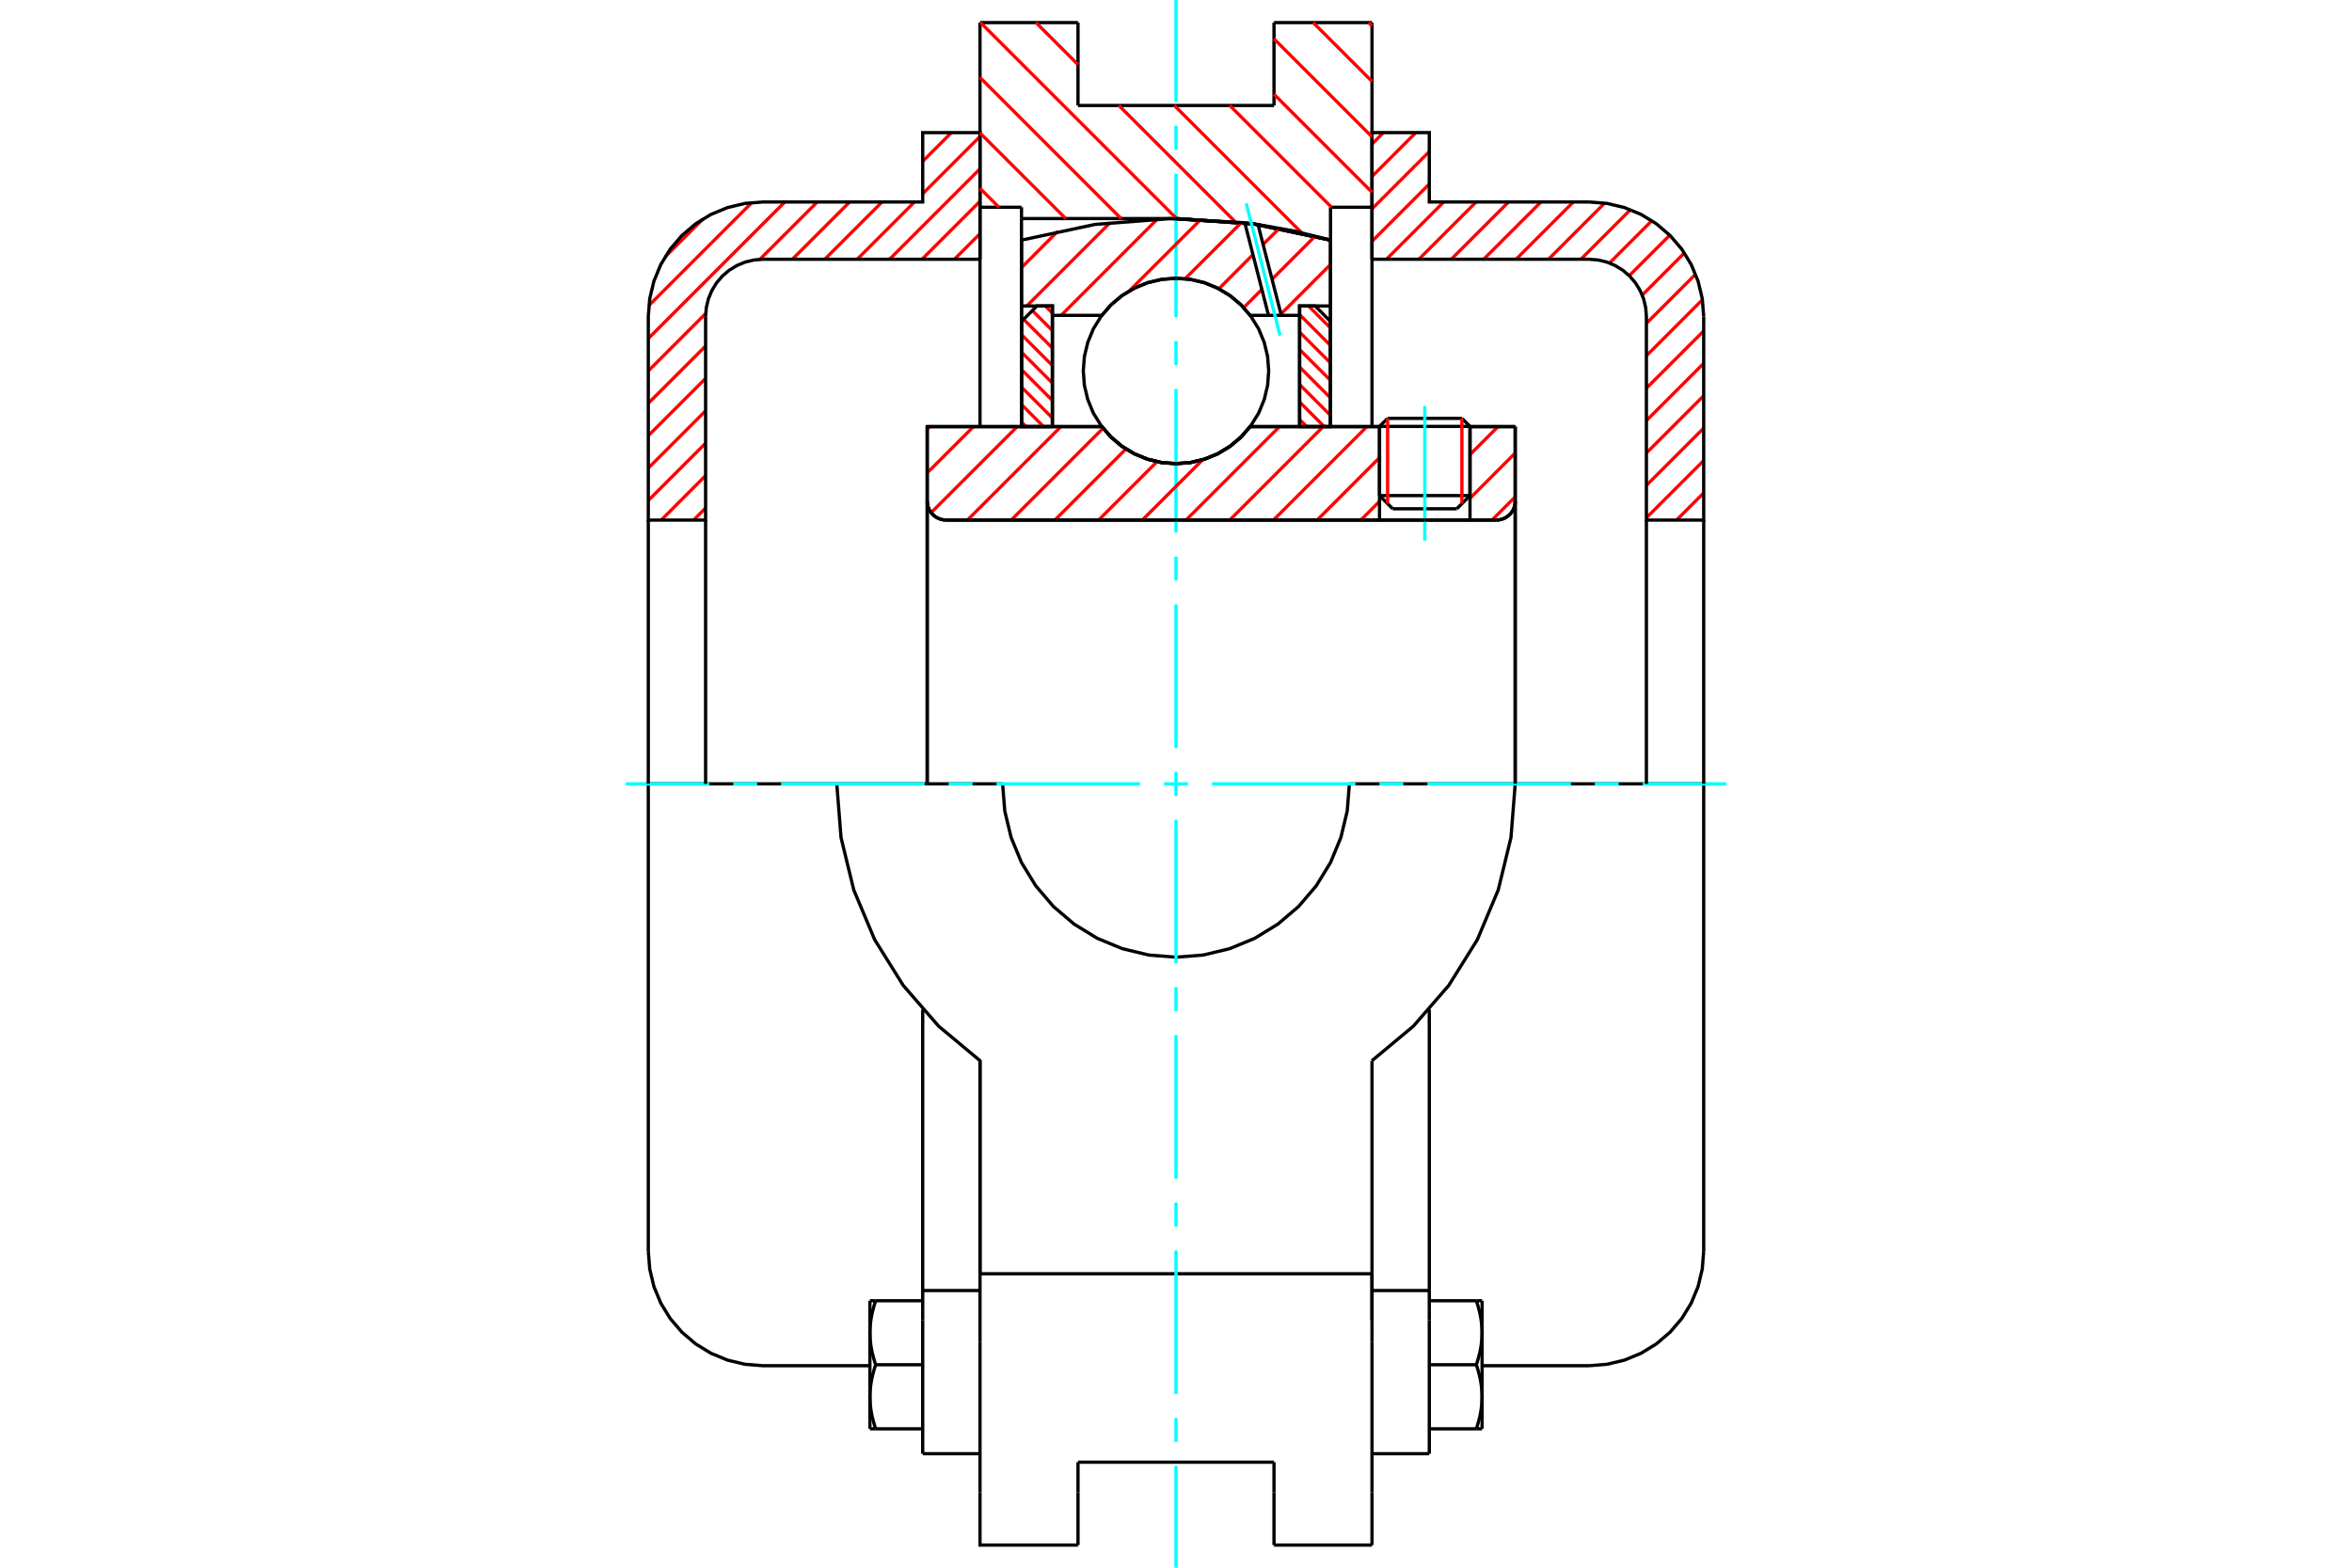 <?xml version="1.0" standalone="no"?>
<!DOCTYPE svg PUBLIC "-//W3C//DTD SVG 1.1//EN"
	"http://www.w3.org/Graphics/SVG/1.1/DTD/svg11.dtd">
<svg xmlns="http://www.w3.org/2000/svg" height="100%" width="100%" viewBox="0 0 36000 24000">
	<rect x="-1800" y="-1200" width="39600" height="26400" style="fill:#FFF"/>
	<g style="fill:none; fill-rule:evenodd" transform="matrix(1 0 0 1 0 0)">
		<g style="fill:none; stroke:#000; stroke-width:50; shape-rendering:geometricPrecision">
			<line x1="22500" y1="6528" x2="21115" y2="6528"/>
			<line x1="21239" y1="6405" x2="22376" y2="6405"/>
			<line x1="21115" y1="7587" x2="22500" y2="7587"/>
			<line x1="22298" y1="7789" x2="21317" y2="7789"/>
			<polyline points="22904,7962 22949,7958 22993,7947 23035,7930 23073,7906 23108,7877 23137,7843 23161,7804 23178,7762 23189,7718 23192,7673"/>
			<line x1="23192" y1="6531" x2="23192" y2="7673"/>
			<line x1="22500" y1="6531" x2="23192" y2="6531"/>
			<line x1="19135" y1="6531" x2="21115" y2="6531"/>
			<polyline points="16865,6531 17009,6695 17177,6836 17365,6949 17568,7031 17782,7082 18000,7098 18218,7082 18432,7031 18635,6949 18823,6836 18991,6695 19135,6531"/>
			<line x1="14192" y1="6531" x2="16865" y2="6531"/>
			<line x1="14192" y1="7673" x2="14192" y2="6531"/>
			<polyline points="14192,7673 14196,7718 14206,7762 14224,7804 14247,7843 14277,7877 14311,7906 14350,7930 14392,7947 14436,7958 14481,7962"/>
			<line x1="22904" y1="7962" x2="14481" y2="7962"/>
			<line x1="23192" y1="7673" x2="23192" y2="12000"/>
			<line x1="14192" y1="7673" x2="14192" y2="12000"/>
			<line x1="21239" y1="6405" x2="21115" y2="6528"/>
			<line x1="22500" y1="6528" x2="22376" y2="6405"/>
			<line x1="22298" y1="7789" x2="22500" y2="7587"/>
			<line x1="21115" y1="7587" x2="21317" y2="7789"/>
			<line x1="21115" y1="6528" x2="21115" y2="7587"/>
			<line x1="22500" y1="7587" x2="22500" y2="6528"/>
			<line x1="21000" y1="346" x2="21000" y2="3173"/>
			<line x1="19500" y1="346" x2="21000" y2="346"/>
			<line x1="19500" y1="1615" x2="19500" y2="346"/>
			<line x1="16500" y1="1615" x2="19500" y2="1615"/>
			<line x1="16500" y1="346" x2="16500" y2="1615"/>
			<line x1="15000" y1="346" x2="16500" y2="346"/>
			<line x1="15000" y1="3173" x2="15000" y2="346"/>
			<line x1="15635" y1="3173" x2="15000" y2="3173"/>
			<line x1="15635" y1="3346" x2="15635" y2="3173"/>
			<line x1="18000" y1="3346" x2="15635" y2="3346"/>
			<polyline points="20365,3676 19194,3429 18000,3346"/>
			<line x1="20365" y1="3173" x2="20365" y2="3676"/>
			<line x1="21000" y1="3173" x2="20365" y2="3173"/>
			<line x1="23192" y1="12000" x2="20654" y2="12000"/>
			<line x1="15346" y1="12000" x2="12808" y2="12000"/>
			<polyline points="15346,12000 15379,12415 15476,12820 15635,13205 15853,13560 16123,13877 16440,14147 16795,14365 17180,14524 17585,14621 18000,14654 18415,14621 18820,14524 19205,14365 19560,14147 19877,13877 20147,13560 20365,13205 20524,12820 20621,12415 20654,12000"/>
			<polyline points="12808,12000 12873,12823 13068,13625 13388,14386 13825,15086 14366,15709 15000,16238 15000,19500"/>
			<line x1="21000" y1="19500" x2="15000" y2="19500"/>
			<line x1="21000" y1="16238" x2="21000" y2="19500"/>
			<polyline points="21000,16238 21634,15709 22175,15086 22612,14386 22932,13625 23127,12823 23192,12000"/>
			<line x1="21000" y1="20538" x2="21000" y2="19500"/>
			<line x1="21000" y1="22846" x2="21000" y2="20538"/>
			<line x1="21000" y1="23654" x2="21000" y2="22846"/>
			<line x1="21000" y1="19500" x2="21000" y2="20213"/>
			<line x1="21000" y1="3173" x2="21000" y2="6531"/>
			<line x1="20365" y1="3676" x2="20365" y2="6531"/>
			<line x1="15635" y1="6531" x2="15635" y2="3346"/>
			<line x1="15000" y1="6531" x2="15000" y2="3173"/>
			<line x1="16500" y1="22846" x2="16500" y2="22385"/>
			<line x1="16500" y1="23654" x2="16500" y2="22846"/>
			<line x1="16500" y1="22385" x2="19500" y2="22385"/>
			<line x1="19500" y1="22846" x2="19500" y2="23654"/>
			<line x1="19500" y1="22385" x2="19500" y2="22846"/>
			<line x1="15000" y1="20538" x2="15000" y2="22846"/>
			<line x1="19500" y1="23654" x2="21000" y2="23654"/>
			<polyline points="15000,22846 15000,23654 16500,23654"/>
			<line x1="15000" y1="20538" x2="15000" y2="19500"/>
			<polyline points="20365,3676 19194,3429 18000,3346"/>
			<line x1="14123" y1="20213" x2="14123" y2="22255"/>
			<line x1="14123" y1="20072" x2="14123" y2="20213"/>
			<line x1="14123" y1="19757" x2="14123" y2="20072"/>
			<polyline points="14123,15455 14123,19757 15000,19757"/>
			<polyline points="13315,21384 13315,21397 13316,21411 13316,21424 13317,21438 13317,21451 13318,21464 13319,21478 13320,21491 13321,21505 13322,21518 13324,21532 13326,21545 13327,21559 13329,21572 13331,21586 13333,21599 13336,21613 13338,21627 13341,21641 13343,21655 13346,21669 13349,21683 13353,21697 13356,21711 13359,21725 13363,21740 13367,21754 13371,21769 13375,21783 13379,21798 13384,21813 13388,21828 13393,21843 13398,21859 13403,21874"/>
			<line x1="13315" y1="21874" x2="13315" y2="21384"/>
			<line x1="13403" y1="21874" x2="13315" y2="21874"/>
			<polyline points="13315,20403 13315,20417 13316,20430 13316,20443 13317,20457 13317,20470 13318,20484 13319,20497 13320,20511 13321,20524 13322,20537 13324,20551 13326,20564 13327,20578 13329,20591 13331,20605 13333,20619 13336,20632 13338,20646 13341,20660 13343,20674 13346,20688 13349,20702 13353,20716 13356,20730 13359,20744 13363,20759 13367,20773 13371,20788 13375,20802 13379,20817 13384,20832 13388,20847 13393,20863 13398,20878 13403,20893"/>
			<line x1="13315" y1="21384" x2="13315" y2="20403"/>
			<polyline points="13403,20893 13398,20909 13393,20924 13388,20939 13384,20955 13379,20970 13375,20984 13371,20999 13367,21014 13363,21028 13359,21042 13356,21057 13353,21071 13349,21085 13346,21099 13343,21113 13341,21127 13338,21141 13336,21154 13333,21168 13331,21182 13329,21195 13327,21209 13326,21222 13324,21236 13322,21249 13321,21263 13320,21276 13319,21290 13318,21303 13317,21317 13317,21330 13316,21343 13316,21357 13315,21370 13315,21384"/>
			<line x1="13315" y1="19913" x2="13403" y2="19913"/>
			<line x1="13315" y1="20403" x2="13315" y2="19913"/>
			<polyline points="13403,19913 13398,19928 13393,19944 13388,19959 13384,19974 13379,19989 13375,20004 13371,20018 13367,20033 13363,20047 13359,20062 13356,20076 13353,20090 13349,20104 13346,20118 13343,20132 13341,20146 13338,20160 13336,20174 13333,20187 13331,20201 13329,20215 13327,20228 13326,20242 13324,20255 13322,20269 13321,20282 13320,20296 13319,20309 13318,20322 13317,20336 13317,20349 13316,20363 13316,20376 13315,20390 13315,20403"/>
			<line x1="14123" y1="20893" x2="13403" y2="20893"/>
			<line x1="14123" y1="19913" x2="13403" y2="19913"/>
			<line x1="14123" y1="21874" x2="13403" y2="21874"/>
			<line x1="11677" y1="12000" x2="9923" y2="12000"/>
			<line x1="12808" y1="12000" x2="11677" y2="12000"/>
			<line x1="9923" y1="12000" x2="9923" y2="19154"/>
			<line x1="15000" y1="16245" x2="15000" y2="19500"/>
			<line x1="14123" y1="22255" x2="15000" y2="22255"/>
			<polyline points="9923,19154 9945,19428 10009,19696 10114,19950 10258,20185 10437,20394 10646,20573 10881,20717 11135,20822 11403,20886 11677,20908 13315,20908"/>
			<line x1="21000" y1="19757" x2="21877" y2="19757"/>
			<line x1="21877" y1="20072" x2="21877" y2="19757"/>
			<line x1="21877" y1="20213" x2="21877" y2="20072"/>
			<line x1="21877" y1="22255" x2="21877" y2="20213"/>
			<line x1="21877" y1="19757" x2="21877" y2="15455"/>
			<line x1="22597" y1="19913" x2="22685" y2="19913"/>
			<polyline points="22685,20403 22685,20390 22684,20376 22684,20363 22683,20349 22683,20336 22682,20322 22681,20309 22680,20296 22679,20282 22678,20269 22676,20255 22674,20242 22673,20228 22671,20215 22669,20201 22667,20187 22664,20174 22662,20160 22659,20146 22657,20132 22654,20118 22651,20104 22647,20090 22644,20076 22641,20062 22637,20047 22633,20033 22629,20018 22625,20004 22621,19989 22616,19974 22612,19959 22607,19944 22602,19928 22597,19913"/>
			<line x1="22685" y1="19913" x2="22685" y2="20403"/>
			<polyline points="22685,21384 22685,21370 22684,21357 22684,21343 22683,21330 22683,21317 22682,21303 22681,21290 22680,21276 22679,21263 22678,21249 22676,21236 22674,21222 22673,21209 22671,21195 22669,21182 22667,21168 22664,21154 22662,21141 22659,21127 22657,21113 22654,21099 22651,21085 22647,21071 22644,21057 22641,21042 22637,21028 22633,21014 22629,20999 22625,20984 22621,20970 22616,20955 22612,20939 22607,20924 22602,20909 22597,20893"/>
			<line x1="22685" y1="20403" x2="22685" y2="21384"/>
			<polyline points="22597,20893 22602,20878 22607,20863 22612,20847 22616,20832 22621,20817 22625,20802 22629,20788 22633,20773 22637,20759 22641,20744 22644,20730 22647,20716 22651,20702 22654,20688 22657,20674 22659,20660 22662,20646 22664,20632 22667,20619 22669,20605 22671,20591 22673,20578 22674,20564 22676,20551 22678,20537 22679,20524 22680,20511 22681,20497 22682,20484 22683,20470 22683,20457 22684,20443 22684,20430 22685,20417 22685,20403"/>
			<line x1="22685" y1="21874" x2="22597" y2="21874"/>
			<line x1="22685" y1="21384" x2="22685" y2="21874"/>
			<polyline points="22597,21874 22602,21859 22607,21843 22612,21828 22616,21813 22621,21798 22625,21783 22629,21769 22633,21754 22637,21740 22641,21725 22644,21711 22647,21697 22651,21683 22654,21669 22657,21655 22659,21641 22662,21627 22664,21613 22667,21599 22669,21586 22671,21572 22673,21559 22674,21545 22676,21532 22678,21518 22679,21505 22680,21491 22681,21478 22682,21464 22683,21451 22683,21438 22684,21424 22684,21411 22685,21397 22685,21384"/>
			<line x1="21877" y1="21874" x2="22597" y2="21874"/>
			<line x1="21877" y1="20893" x2="22597" y2="20893"/>
			<line x1="21877" y1="19913" x2="22597" y2="19913"/>
			<polyline points="26077,12000 24323,12000 23192,12000"/>
			<line x1="26077" y1="19154" x2="26077" y2="12000"/>
			<line x1="21000" y1="22255" x2="21877" y2="22255"/>
			<polyline points="24323,20908 24597,20886 24865,20822 25119,20717 25354,20573 25563,20394 25742,20185 25886,19950 25991,19696 26055,19428 26077,19154"/>
			<line x1="22685" y1="20908" x2="24323" y2="20908"/>
		</g>
		<g style="fill:none; stroke:#0FF; stroke-width:50; shape-rendering:geometricPrecision">
			<line x1="21808" y1="8276" x2="21808" y2="6216"/>
			<line x1="9577" y1="12000" x2="10856" y2="12000"/>
			<line x1="11223" y1="12000" x2="11589" y2="12000"/>
			<line x1="11955" y1="12000" x2="14153" y2="12000"/>
			<line x1="14520" y1="12000" x2="14886" y2="12000"/>
			<line x1="15252" y1="12000" x2="17450" y2="12000"/>
			<line x1="17817" y1="12000" x2="18183" y2="12000"/>
			<line x1="18550" y1="12000" x2="20748" y2="12000"/>
			<line x1="21114" y1="12000" x2="21480" y2="12000"/>
			<line x1="21847" y1="12000" x2="24045" y2="12000"/>
			<line x1="24411" y1="12000" x2="24777" y2="12000"/>
			<line x1="25144" y1="12000" x2="26423" y2="12000"/>
			<line x1="18000" y1="24000" x2="18000" y2="22441"/>
			<line x1="18000" y1="22075" x2="18000" y2="21708"/>
			<line x1="18000" y1="21342" x2="18000" y2="19144"/>
			<line x1="18000" y1="18777" x2="18000" y2="18411"/>
			<line x1="18000" y1="18045" x2="18000" y2="15847"/>
			<line x1="18000" y1="15480" x2="18000" y2="15114"/>
			<line x1="18000" y1="14748" x2="18000" y2="12550"/>
			<line x1="18000" y1="12183" x2="18000" y2="11817"/>
			<line x1="18000" y1="11450" x2="18000" y2="9252"/>
			<line x1="18000" y1="8886" x2="18000" y2="8520"/>
			<line x1="18000" y1="8153" x2="18000" y2="5955"/>
			<line x1="18000" y1="5589" x2="18000" y2="5223"/>
			<line x1="18000" y1="4856" x2="18000" y2="2658"/>
			<line x1="18000" y1="2292" x2="18000" y2="1925"/>
			<line x1="18000" y1="1559" x2="18000" y2="0"/>
		</g>
		<g style="fill:none; stroke:#F00; stroke-width:50; shape-rendering:geometricPrecision">
			<line x1="26077" y1="7546" x2="25661" y2="7962"/>
			<line x1="26077" y1="7050" x2="25200" y2="7927"/>
			<line x1="26077" y1="6554" x2="25200" y2="7431"/>
			<line x1="26077" y1="6058" x2="25200" y2="6935"/>
			<line x1="26077" y1="5562" x2="25200" y2="6439"/>
			<line x1="26077" y1="5066" x2="25200" y2="5943"/>
			<line x1="26057" y1="4589" x2="25200" y2="5447"/>
			<line x1="25953" y1="4198" x2="25200" y2="4950"/>
			<line x1="25781" y1="3873" x2="25136" y2="4518"/>
			<line x1="25557" y1="3601" x2="24937" y2="4221"/>
			<line x1="25283" y1="3379" x2="24635" y2="4027"/>
			<line x1="24955" y1="3211" x2="24197" y2="3969"/>
			<line x1="24561" y1="3109" x2="23701" y2="3969"/>
			<line x1="24082" y1="3092" x2="23205" y2="3969"/>
			<line x1="23586" y1="3092" x2="22709" y2="3969"/>
			<line x1="23090" y1="3092" x2="22213" y2="3969"/>
			<line x1="22594" y1="3092" x2="21717" y2="3969"/>
			<line x1="22098" y1="3092" x2="21221" y2="3969"/>
			<line x1="21877" y1="2817" x2="21000" y2="3694"/>
			<line x1="21877" y1="2321" x2="21000" y2="3198"/>
			<line x1="21671" y1="2030" x2="21000" y2="2702"/>
			<line x1="21175" y1="2030" x2="21000" y2="2206"/>
		</g>
		<g style="fill:none; stroke:#000; stroke-width:50; shape-rendering:geometricPrecision">
			<polyline points="21000,3969 21000,2030 21877,2030 21877,3092 24323,3092"/>
			<polyline points="26077,4846 26055,4572 25991,4304 25886,4050 25742,3815 25563,3606 25354,3427 25119,3283 24865,3178 24597,3114 24323,3092"/>
			<polyline points="26077,4846 26077,7962 25200,7962 25200,4846 25189,4709 25157,4575 25104,4448 25033,4331 24943,4226 24839,4137 24721,4065 24594,4012 24460,3980 24323,3969 21000,3969"/>
			<line x1="26077" y1="12000" x2="26077" y2="7962"/>
			<line x1="25200" y1="7962" x2="25200" y2="12000"/>
		</g>
		<g style="fill:none; stroke:#F00; stroke-width:50; shape-rendering:geometricPrecision">
			<line x1="15000" y1="3577" x2="14608" y2="3969"/>
			<line x1="10800" y1="7777" x2="10616" y2="7962"/>
			<line x1="15000" y1="3081" x2="14112" y2="3969"/>
			<line x1="10800" y1="7281" x2="10120" y2="7962"/>
			<line x1="15000" y1="2585" x2="13616" y2="3969"/>
			<line x1="10800" y1="6785" x2="9923" y2="7662"/>
			<line x1="15000" y1="2089" x2="14123" y2="2966"/>
			<line x1="13997" y1="3092" x2="13120" y2="3969"/>
			<line x1="10800" y1="6289" x2="9923" y2="7166"/>
			<line x1="14563" y1="2030" x2="14123" y2="2470"/>
			<line x1="13501" y1="3092" x2="12624" y2="3969"/>
			<line x1="10800" y1="5793" x2="9923" y2="6670"/>
			<line x1="13005" y1="3092" x2="12128" y2="3969"/>
			<line x1="10800" y1="5297" x2="9923" y2="6174"/>
			<line x1="12509" y1="3092" x2="11630" y2="3971"/>
			<line x1="10801" y1="4800" x2="9923" y2="5678"/>
			<line x1="12013" y1="3092" x2="9923" y2="5182"/>
			<line x1="11508" y1="3101" x2="9932" y2="4677"/>
			<line x1="10763" y1="3350" x2="10181" y2="3932"/>
		</g>
		<g style="fill:none; stroke:#000; stroke-width:50; shape-rendering:geometricPrecision">
			<polyline points="15000,3969 15000,2030 14123,2030 14123,3092 11677,3092 11403,3114 11135,3178 10881,3283 10646,3427 10437,3606 10258,3815 10114,4050 10009,4304 9945,4572 9923,4846 9923,7962 10800,7962 10800,4846"/>
			<polyline points="11677,3969 11540,3980 11406,4012 11279,4065 11161,4137 11057,4226 10967,4331 10896,4448 10843,4575 10811,4709 10800,4846"/>
			<line x1="11677" y1="3969" x2="15000" y2="3969"/>
			<line x1="9923" y1="12000" x2="9923" y2="7962"/>
			<line x1="10800" y1="7962" x2="10800" y2="12000"/>
		</g>
		<g style="fill:none; stroke:#F00; stroke-width:50; shape-rendering:geometricPrecision">
			<line x1="20948" y1="346" x2="21000" y2="398"/>
			<line x1="20100" y1="346" x2="21000" y2="1246"/>
			<line x1="19500" y1="595" x2="21000" y2="2095"/>
			<line x1="19500" y1="1443" x2="21000" y2="2943"/>
			<line x1="18823" y1="1615" x2="20381" y2="3173"/>
			<line x1="17975" y1="1615" x2="19925" y2="3565"/>
			<line x1="15857" y1="346" x2="16500" y2="989"/>
			<line x1="17126" y1="1615" x2="18908" y2="3397"/>
			<line x1="15009" y1="346" x2="18009" y2="3346"/>
			<line x1="15000" y1="1186" x2="17160" y2="3346"/>
			<line x1="15000" y1="2035" x2="16312" y2="3346"/>
			<line x1="15000" y1="2883" x2="15290" y2="3173"/>
		</g>
		<g style="fill:none; stroke:#000; stroke-width:50; shape-rendering:geometricPrecision">
			<polyline points="20365,3676 19194,3429 18000,3346"/>
		</g>
		<g style="fill:none; stroke:#F00; stroke-width:50; shape-rendering:geometricPrecision">
			<line x1="22376" y1="6405" x2="22376" y2="7711"/>
			<line x1="21239" y1="7711" x2="21239" y2="6405"/>
			<line x1="15635" y1="6461" x2="15704" y2="6531"/>
			<line x1="15635" y1="6193" x2="15972" y2="6531"/>
			<line x1="15635" y1="5926" x2="16108" y2="6399"/>
			<line x1="15635" y1="5658" x2="16108" y2="6131"/>
			<line x1="15635" y1="5391" x2="16108" y2="5864"/>
			<line x1="15635" y1="5123" x2="16108" y2="5596"/>
			<line x1="15667" y1="4888" x2="16108" y2="5328"/>
			<line x1="15801" y1="4754" x2="16108" y2="5061"/>
			<line x1="15999" y1="4684" x2="16108" y2="4793"/>
		</g>
		<g style="fill:none; stroke:#000; stroke-width:50; shape-rendering:geometricPrecision">
			<polyline points="16108,6531 16108,4684 15871,4684 15635,4921 15635,6531 16108,6531"/>
		</g>
		<g style="fill:none; stroke:#F00; stroke-width:50; shape-rendering:geometricPrecision">
			<line x1="20028" y1="4684" x2="20365" y2="5022"/>
			<line x1="19892" y1="4816" x2="20365" y2="5289"/>
			<line x1="19892" y1="5084" x2="20365" y2="5557"/>
			<line x1="19892" y1="5351" x2="20365" y2="5824"/>
			<line x1="19892" y1="5619" x2="20365" y2="6092"/>
			<line x1="19892" y1="5887" x2="20365" y2="6360"/>
			<line x1="19892" y1="6154" x2="20269" y2="6531"/>
			<line x1="19892" y1="6422" x2="20001" y2="6531"/>
		</g>
		<g style="fill:none; stroke:#000; stroke-width:50; shape-rendering:geometricPrecision">
			<polyline points="19892,6531 19892,4684 20129,4684 20365,4921 20365,6531 19892,6531"/>
			<polyline points="19419,5679 19402,5457 19350,5241 19265,5035 19148,4845 19004,4676 18834,4531 18644,4415 18439,4329 18222,4277 18000,4260 17778,4277 17561,4329 17356,4415 17166,4531 16996,4676 16852,4845 16735,5035 16650,5241 16598,5457 16581,5679 16598,5901 16650,6118 16735,6324 16852,6513 16996,6683 17166,6827 17356,6944 17561,7029 17778,7081 18000,7098 18222,7081 18439,7029 18644,6944 18834,6827 19004,6683 19148,6513 19265,6324 19350,6118 19402,5901 19419,5679"/>
		</g>
		<g style="fill:none; stroke:#F00; stroke-width:50; shape-rendering:geometricPrecision">
			<line x1="20365" y1="4049" x2="19606" y2="4808"/>
			<line x1="20129" y1="3616" x2="19470" y2="4275"/>
			<line x1="19314" y1="4431" x2="19036" y2="4710"/>
			<line x1="19580" y1="3496" x2="19333" y2="3743"/>
			<line x1="19178" y1="3898" x2="18656" y2="4421"/>
			<line x1="19002" y1="3406" x2="18140" y2="4267"/>
			<line x1="18381" y1="3358" x2="17284" y2="4454"/>
			<line x1="17714" y1="3355" x2="16242" y2="4828"/>
			<line x1="16992" y1="3408" x2="15716" y2="4684"/>
			<line x1="16190" y1="3541" x2="15635" y2="4097"/>
		</g>
		<g style="fill:none; stroke:#000; stroke-width:50; shape-rendering:geometricPrecision">
			<polyline points="15635,6531 15635,4684 15635,3676"/>
			<polyline points="19053,3410 17905,3347 16759,3436 15635,3676"/>
			<polyline points="19255,3438 19154,3423 19053,3410"/>
			<polyline points="20365,3676 19814,3538 19255,3438"/>
			<polyline points="20365,3676 20365,4684 19892,4684 19892,4828 19892,6531"/>
			<polyline points="19892,4828 19612,4828 19416,4828 19135,4828 18991,4663 18823,4523 18635,4410 18432,4327 18218,4277 18000,4260 17782,4277 17568,4327 17365,4410 17177,4523 17009,4663 16865,4828 16108,4828 16108,6531"/>
			<polyline points="16108,4828 16108,4684 15635,4684"/>
			<line x1="20365" y1="4684" x2="20365" y2="6531"/>
		</g>
		<g style="fill:none; stroke:#0FF; stroke-width:50; shape-rendering:geometricPrecision">
			<line x1="19593" y1="5137" x2="19075" y2="3114"/>
		</g>
		<g style="fill:none; stroke:#000; stroke-width:50; shape-rendering:geometricPrecision">
			<line x1="19416" y1="4828" x2="19053" y2="3410"/>
			<line x1="19612" y1="4828" x2="19255" y2="3438"/>
		</g>
		<g style="fill:none; stroke:#F00; stroke-width:50; shape-rendering:geometricPrecision">
			<line x1="23192" y1="7606" x2="22836" y2="7962"/>
			<line x1="23192" y1="6936" x2="22500" y2="7629"/>
			<line x1="22929" y1="6531" x2="22500" y2="6960"/>
			<line x1="21115" y1="7675" x2="20829" y2="7962"/>
			<line x1="21115" y1="7006" x2="20160" y2="7962"/>
			<line x1="20922" y1="6531" x2="19491" y2="7962"/>
			<line x1="20253" y1="6531" x2="18822" y2="7962"/>
			<line x1="19584" y1="6531" x2="18153" y2="7962"/>
			<line x1="18408" y1="7038" x2="17484" y2="7962"/>
			<line x1="17709" y1="7068" x2="16815" y2="7962"/>
			<line x1="17234" y1="6873" x2="16146" y2="7962"/>
			<line x1="16884" y1="6555" x2="15477" y2="7962"/>
			<line x1="16239" y1="6531" x2="14808" y2="7962"/>
			<line x1="15570" y1="6531" x2="14252" y2="7848"/>
			<line x1="14901" y1="6531" x2="14192" y2="7239"/>
			<line x1="14232" y1="6531" x2="14192" y2="6570"/>
		</g>
		<g style="fill:none; stroke:#000; stroke-width:50; shape-rendering:geometricPrecision">
			<line x1="23192" y1="12000" x2="23192" y2="6531"/>
			<polyline points="22904,7962 22949,7958 22993,7947 23035,7930 23073,7906 23108,7877 23137,7843 23161,7804 23178,7762 23189,7718 23192,7673"/>
			<polyline points="22904,7962 22500,7962 22500,6531"/>
			<polyline points="22500,7962 21115,7962 21115,6531"/>
			<line x1="21115" y1="7962" x2="14481" y2="7962"/>
			<polyline points="14192,7673 14196,7718 14206,7762 14224,7804 14247,7843 14277,7877 14311,7906 14350,7930 14392,7947 14436,7958 14481,7962"/>
			<polyline points="14192,7673 14192,6531 14665,6531 16865,6531 17009,6695 17177,6836 17365,6949 17568,7031 17782,7082 18000,7098 18218,7082 18432,7031 18635,6949 18823,6836 18991,6695 19135,6531 21115,6531"/>
			<line x1="22500" y1="6531" x2="23192" y2="6531"/>
			<line x1="14192" y1="12000" x2="14192" y2="7673"/>
		</g>
	</g>
</svg>
